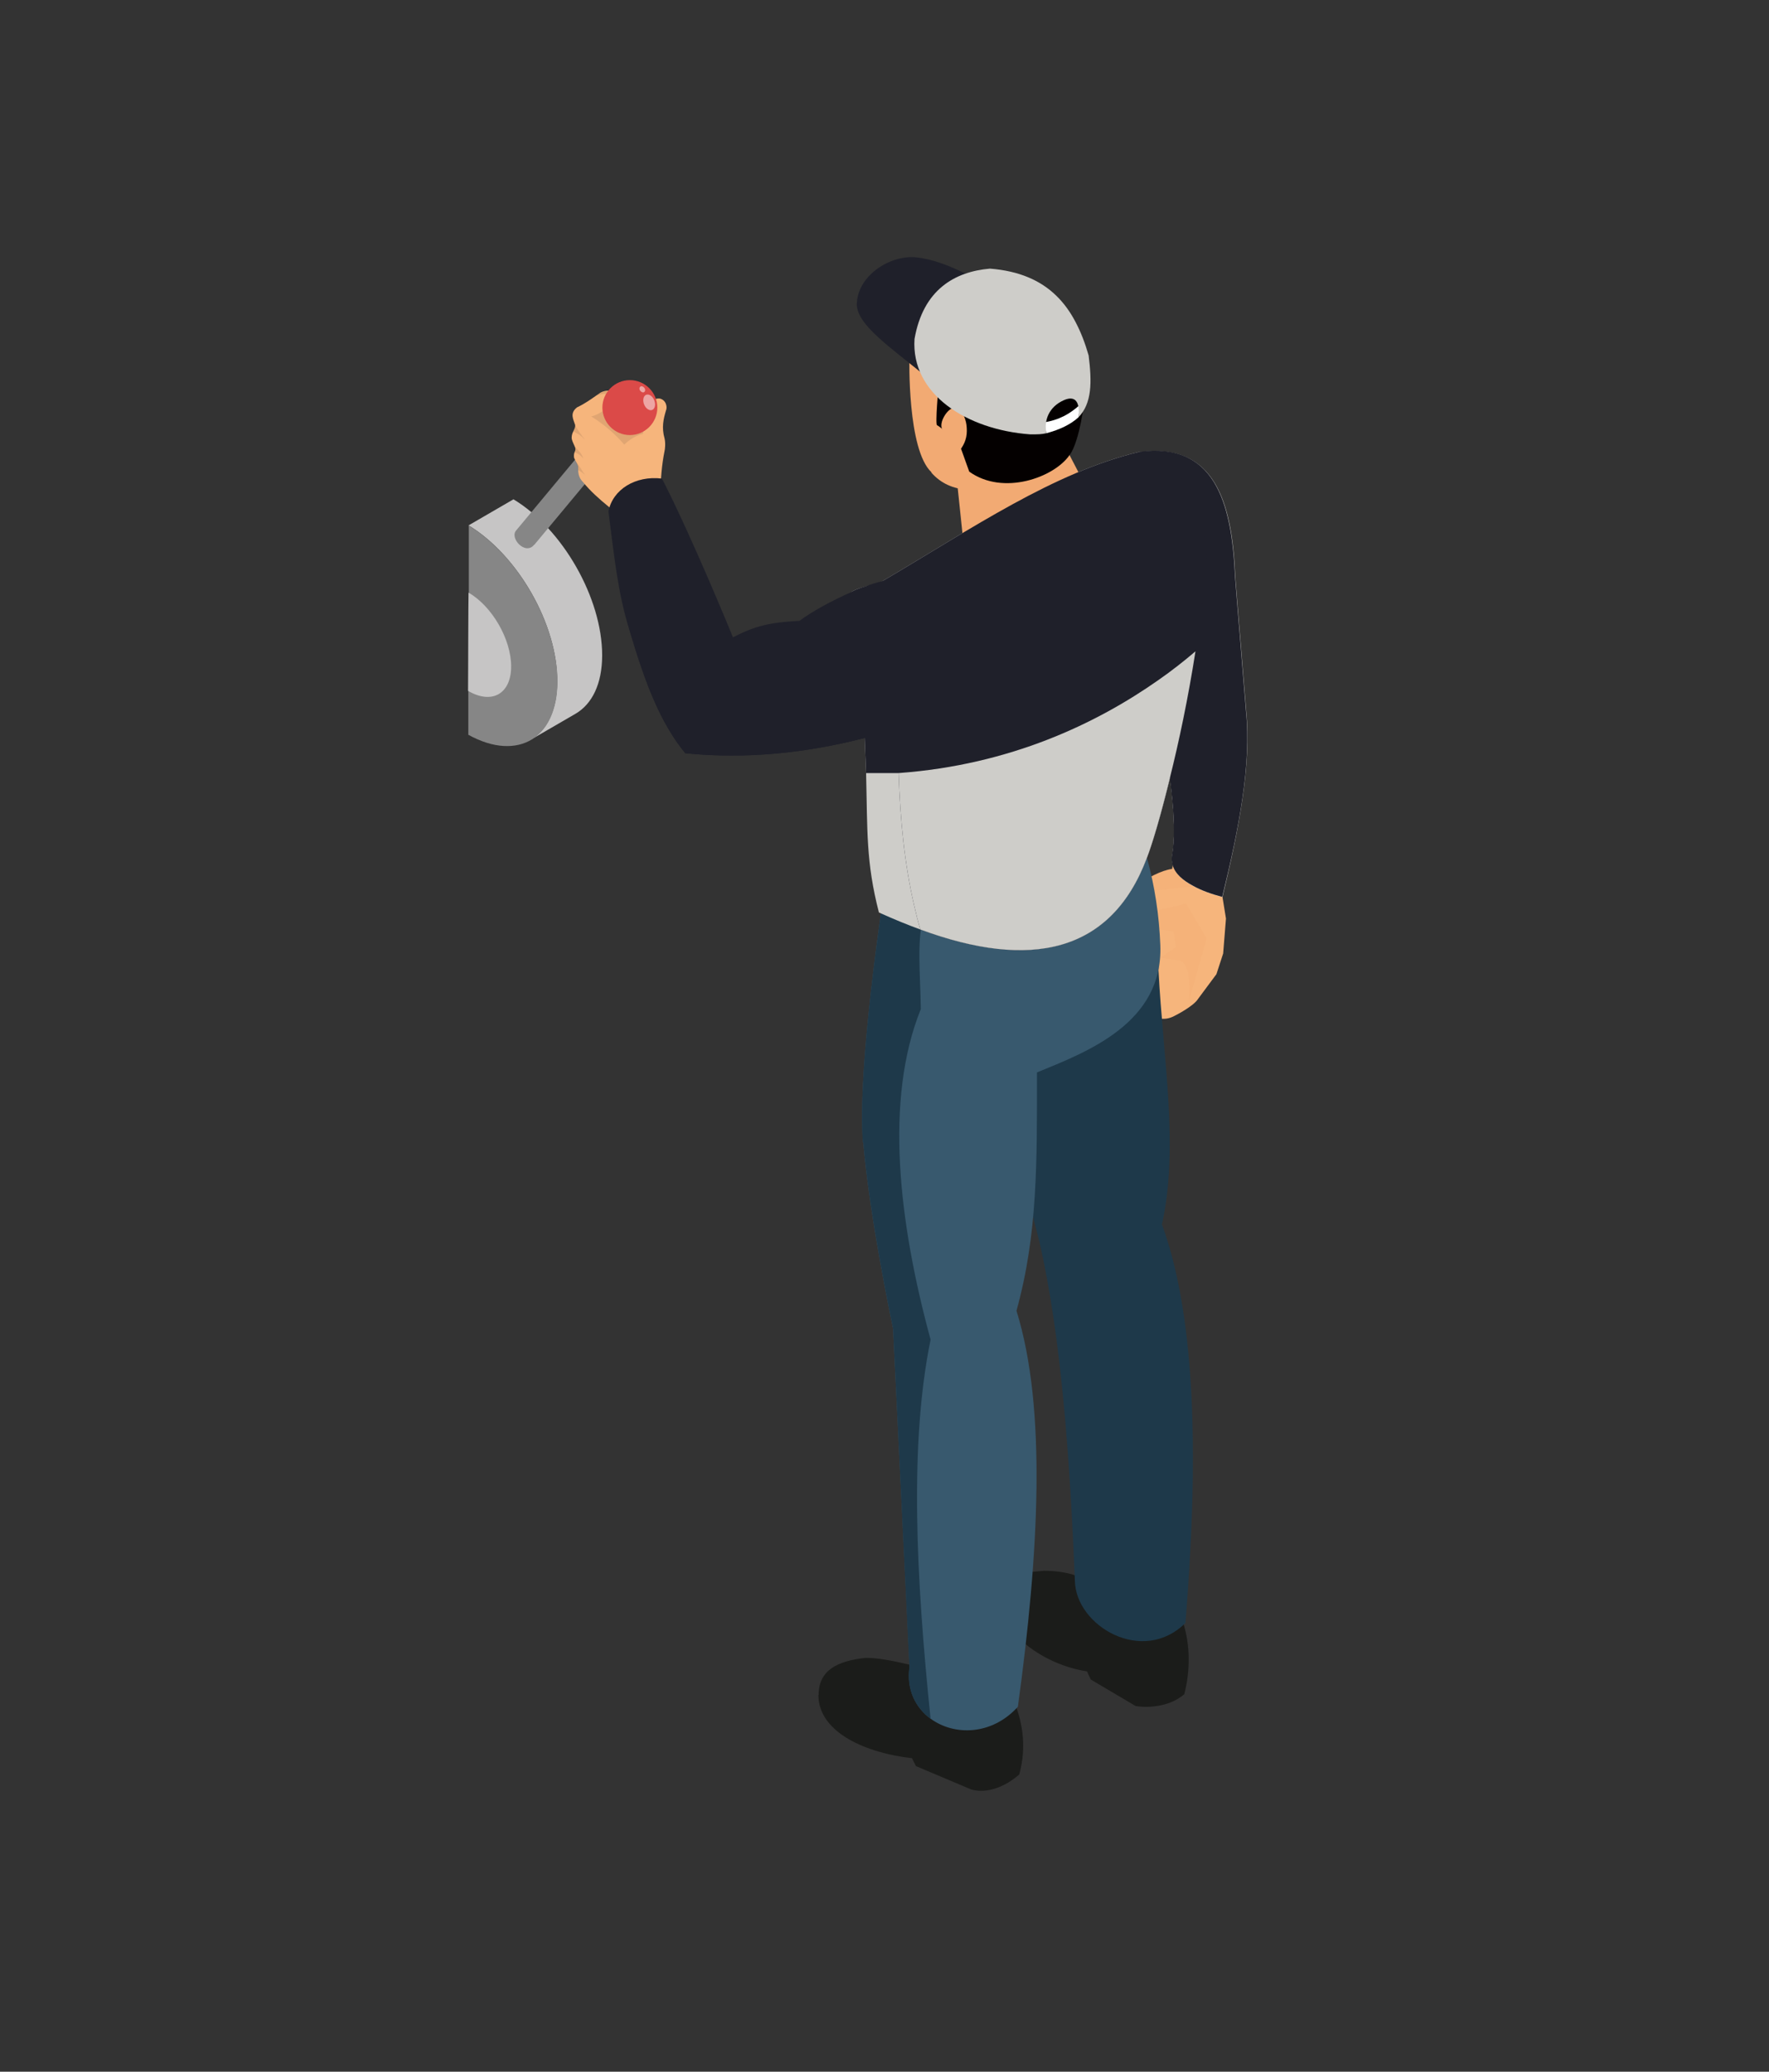 <?xml version="1.0" encoding="UTF-8"?>
<svg xmlns="http://www.w3.org/2000/svg" viewBox="0 0 76 89">
  <rect x="0" y="0" width="76" height="89" fill="#333333" stroke="none"/>
  <g isolation="isolate">
    <g id="_レイヤー_2" data-name="レイヤー 2">
      <g id="_タイトル" data-name="タイトル">
        <g id="top-hero-title-switch-man-01">
          <g>
            <g isolation="isolate">
              <path d="M22.8,31.78l1.93-1.12c.7-.41,1.14-1.27,1.14-2.51,0-2.45-1.69-5.42-3.81-6.7l-1.93,1.12c2.12,1.28,3.82,4.25,3.81,6.7,0,1.23-.44,2.1-1.14,2.51Z" fill="#c6c5c5"/>
              <path d="M20.11,31.56c1.08,.6,2.05,.63,2.75,.2,.06-.04,.11-.08,.17-.12,.68-.53,.92-1.49,.92-2.36,0-2.44-1.69-5.42-3.81-6.7v2.88s-.02,4.23-.02,4.23v1.87Z" fill="#868686"/>
            </g>
            <path d="M20.11,29.68c1.03,.6,1.85,.12,1.85-1.05s-.82-2.59-1.83-3.17c-.01,0-.02,4.22-.02,4.22Z" fill="#c6c5c5"/>
          </g>
          <path d="M22.95,23.41l4.72-5.67c.17-.21,.15-.52-.06-.7-.21-.18-.52-.15-.7,.06l-4.72,5.67c-.33,.33,.38,1.11,.76,.63Z" fill="#868686"/>
          <g>
            <g>
              <path d="M25.47,18.91l-.43-.74c.38-.2,.67-.42,.91-.59,.13-.07,.27-.11,.42-.09,.4,.04,1.18,.15,1.18,.49,0,.45-1.12,.27-1.12,.27-.41,.26-.75,.51-.96,.66Z" fill="#f6b57c"/>
              <path d="M25.46,19.5l-.43-.74c.38-.2,.67-.42,.91-.59,.13-.07,.27-.11,.42-.09,.4,.04,1.18,.15,1.18,.49,0,.45-1.12,.27-1.12,.27-.41,.26-.75,.51-.96,.66Z" fill="#f6b57c"/>
              <path d="M27.45,22.84l.79-.93,.33-.38-.19-.35-.43-.77-.82-1.47s-.05-.02-.07-.04c-.04-.02-.09-.05-.13-.07-.44-.25-.84-.57-1.25-.92l.59-.37s.32,.05,.62,.03c.13,0,.25-.03,.34-.08,.09-.05,.16-.12,.16-.22,0-.34-.77-.45-1.18-.49-.15-.01-.29,.02-.42,.09-.05,.04-.11,.08-.17,.12-.23,.16-.49,.35-.83,.51-.33,.26-.15,.52-.08,.76,.01,.09-.03,.16-.07,.25-.04,.08-.08,.17-.08,.29,0,.1,.06,.22,.11,.33,.03,.06,.05,.12,.05,.17,0,.04-.01,.07-.03,.11-.02,.05-.04,.11-.03,.23,0,.02,.01,.05,.03,.08,.05,.12,.16,.28,.15,.36,0,.03,0,.05,0,.08,0,.22,.05,.39,.2,.54,.61,.76,1.56,1.4,2.43,2.12Z" fill="#f6b57c"/>
              <path d="M27.88,22.09l.27-.36,.23-.31c0-.07,0-.15,0-.23,0-.6,.05-1.22,.17-1.81,.02-.09,.05-.33,0-.55-.13-.46-.05-.82,.06-1.19,.07-.15,.01-.46-.27-.52-.02,0-.05,0-.07,0-.23,0-.38,.31-.47,.67-.03,.13-.06,.27-.08,.4-.16,.37-.44,.56-.77,.66-.09,.03-.19,.05-.29,.07-.11,.02-.22,.03-.33,.04l1.01,2.03,.55,1.11Z" fill="#f6b57c"/>
              <path d="M27.39,17.28c0-.34-.77-.45-1.18-.49-.15-.01-.29,.02-.42,.09-.05,.04-.11,.08-.17,.12,.17-.06,.31-.1,.39-.07,.35-.09,.68,0,.97,.2,.17,.07,.24,.2,.25,.37,.09-.05,.16-.12,.16-.22Z" fill="#1b1c1a" opacity=".1"/>
              <path d="M27.62,18.65l.16-.87c-.03,.13-.06,.26-.08,.4-.16,.37-.46,.3-.79,.4-.44-.25-.49-.36-.91-.71l.26-.32s.32,.05,.62,.03l-.64-.14c-.33,.21-.56,.39-.84,.45,.53,.33,.92,.67,1.24,1.01,.06,.07,.12,.13,.18,.2,.07-.07,.15-.14,.24-.2,.17-.12,.35-.21,.56-.26Z" fill="#1b1c1a" opacity=".1"/>
              <path d="M25.12,18.87c-.15-.18-.28-.38-.41-.58,.01,.07-.03,.14-.08,.24,.03,.01,.07,.04,.16,.09,.13,.07,.22,.14,.32,.25Z" fill="#1b1c1a" opacity=".1"/>
              <path d="M25.05,19.68c-.04-.18-.25-.39-.4-.53,.03,.06,.05,.12,.05,.17,0,.04-.01,.07-.03,.11,.15,.04,.28,.13,.37,.25Z" fill="#1b1c1a" opacity=".1"/>
              <path d="M25.14,20.41c-.16-.21-.28-.47-.46-.66,.05,.12,.16,.28,.15,.36,0,.03,0,.05,0,.08,.12,.06,.22,.14,.32,.22Z" fill="#1b1c1a" opacity=".1"/>
            </g>
            <g>
              <path d="M52.67,39.46l-.12,1.5-.29,.89-.78,1.05c-.2,.33-.98,.72-.98,.72-1.06,.61-1.84-.83-1.71-1.36l.72-2.12s.1-.45-.07-.8c-.14-.28-1.22,.3-1.22,.3-.38,.22-.72,.41-.99,.57-.36,.05-.52-.04-.47-.28l.75-.78,.84-.74,.37-.32c.61-.39,1.18-.7,1.64-.76l.04-.16,.09-.31,.81,.12,1.21,.19-.06,.93,.07,.43,.15,.93Z" fill="#f6b57c"/>
              <path d="M49.31,39.2l1.65-.38,.88,1.49-.76,2.69c.03-.72,.06-1.57-.41-1.74l-.82-.12,.67-.45-.1-.67-1.43-.23,.32-.59Z" fill="#f2aa73" mix-blend-mode="multiply" opacity=".3"/>
              <path d="M48.33,38.41l2.94-.34c-.45-.24-.78-.53-.89-.9l-.05,.16c-.45,.06-1.02,.37-1.64,.76l-.36,.32Z" fill="#f2aa73" mix-blend-mode="multiply" opacity=".3"/>
              <path d="M48.96,19.42l.49,5.87,.4,4.88c.36,2.83,.76,5.11,.51,6.59-.02,.15,0,.29,.03,.41,.11,.37,.44,.66,.89,.9,.36,.2,.79,.35,1.24,.47,.7-2.91,1.25-5.71,1.02-7.98l-.47-5.76c-.13-3.3-.91-5.79-4.1-5.38Z" fill="#cecdc9"/>
              <path d="M49.85,30.17c.36,2.83,.76,5.11,.51,6.59-.02,.15,0,.29,.03,.41,.11,.37,.44,.66,.89,.9,0-.36,0-.72,.02-1.08,.19-5.47,1.83-10.05-.04-12.57l-1.8,.87,.4,4.88Z" fill="#cecdc9"/>
              <path d="M35.17,72.81c0-1.06,.81-1.46,2.02-1.59,1.05,0,2.47,.47,4.33,.9l2.12,1.16c.4,1.09,.39,2.06,.15,2.95-.6,.52-1.35,.83-2.05,.65l-2.39-1.01-.17-.34c-1.9-.21-4.02-1.07-4.02-2.72Z" fill="#1b1c1a"/>
              <path d="M42.92,68.58c0-.86,.77-1.01,1.92-1.1,2.08,0,2.17,1.04,4.08,1l1.88,1.14c.38,1.1,.31,2.28,.08,3.16-.57,.5-1.44,.61-2.09,.51l-1.93-1.14-.16-.35c-1.81-.27-3.78-1.62-3.78-3.22Z" fill="#1b1c1a"/>
              <path d="M49.73,39.2l-6.93,2.9c-.01,1.23,.02,2.38,.14,3.24,.44,3.19,1.72,8.02,1.72,8.02,.93,4.1,1.3,9.19,1.52,14.56,.04,1.93,2.91,3.63,4.75,1.8,.53-6.55,.53-12.91-1.01-17.12,.74-3.33,.05-7.1-.15-10.93,.04-.5-.23-2.37-.04-2.46Z" fill="#1e394a"/>
              <path d="M37.09,49.08c.26,3.19,1.28,8,1.28,8l.71,14.54c-.14,.96,.26,1.75,.91,2.22,1,.73,2.62,.72,3.74-.52,.9-6.54,1.25-12.8-.06-17.01,.92-3.32,.88-6.41,.88-10.24,2.13-.87,5.43-2.11,5.3-5.47-.05-1.28-.24-2.53-.57-3.73-.06-.23-.13-.46-.2-.69-.06-.18-.11-.35-.18-.52-1.18,2.36-4.97,3.83-9.09,3.31-.18-.02-.36-.05-.54-.08-.44-.07-.88-.17-1.32-.29,0,0-.04,.24-.1,.64-.05,.33-.11,.77-.18,1.29-.31,2.39-.77,6.4-.59,8.55Z" fill="#38596e"/>
              <path d="M37.09,49.08c.26,3.19,1.28,8,1.28,8l.7,14.54c-.14,.96,.26,1.74,.91,2.22-.63-6.12-.91-11.85,0-16.29-1.37-5.04-1.99-10.31-.42-14.2-.02-1.55-.19-2.96,.14-4.09-.58-.18-1.16-.4-1.76-.66,0,0-1.12,7.29-.87,10.47Z" fill="#1e394a"/>
              <path d="M51.84,24.18c-.45,5.33-1.98,11.17-2.57,12.68-1.54,4.1-5.02,4.81-9.73,3.07-.55-.2-1.11-.43-1.69-.69-.03-.02-.06-.03-.09-.04-.56-2.18-.49-3.5-.55-5.99-.02-.46-.04-.96-.06-1.51,0-.33-.03-.68-.05-1.06-.01-.09-.01-.17-.02-.26-.09-1.34-.24-2.94-.49-4.95,.08-.07,.27-.14,.48-.2,.03,0,.05-.01,.07-.02,.3-.09,.64-.17,.78-.25,3.91-2.3,7.33-4.66,11.03-5.55,2.08,.58,2.88,2.32,2.89,4.77Z" fill="#cecdc9"/>
              <path d="M39.33,31.03c-.19,.07-.37,.13-.56,.2-.06,.02-.13,.04-.19,.06-.02,0-.04,.01-.06,.02-.46,.14-.91,.27-1.37,.39-.37,.09-.73,.18-1.1,.26-2.18,.46-4.38,.62-6.61,.4-1.06-1.3-1.67-2.93-2.23-4.74-.06-.17-.11-.34-.16-.52-.51-1.63-.67-3.26-.91-5.13,.18-.94,1.16-1.55,2.3-1.41,1.31,2.55,3.05,6.82,3.05,6.82,.96-.5,1.59-.64,2.86-.71,.5-.38,1.39-.87,2.24-1.24,.17-.07,.32-.14,.48-.2,.03,0,.05-.01,.07-.02,.27-.11,.54-.19,.78-.25,.12-.03,.24-.06,.35-.07,5.18-1.06,3.95,5.64,1.06,6.14Z" fill="#1f202a"/>
              <path d="M41.03,19.88l.35,3.32c2.15-.01,5.52-1.51,5.09-2.65l-1.13-2.17-4.31,1.5Z" fill="#f2aa73"/>
              <path d="M40.01,20.3c.85,.97,2.14,.84,3.45,.49,1.92-.88,3.29-2.2,3.11-4.69,.15-1.81-.67-3.71-3.75-3.61-1.96,.06-3.64,.78-3.75,2.87,0,0-.1,3.96,.95,4.93Z" fill="#f2aa73"/>
              <path d="M46.58,17.27c-.08,.62-.19,1.17-.32,1.59-.1,.32-.2,.55-.31,.69-.66,.96-2.85,1.76-4.31,.71l-.44-1.23s-.85-.74-.94-.76c-.09-.03,.06-1.66,.06-1.66-.64-.47-1.1-1.02-1.26-1.75-.2-1.64,1.31-3.06,3.74-2.96,2.46,.11,3.61,1.66,3.84,3.26,.04,.72,0,1.46-.07,2.12Z" fill="#040000"/>
              <path d="M40.52,18.5c-.24-.26,.13-.87,.39-.96,.37-.12,.57,.41,.61,.7,.05,.39,0,.69-.22,1.02-.25,.37-.64,0-.77-.29-.09-.21,.13-.3-.02-.47Z" fill="#f2aa73"/>
              <g>
                <path d="M44.83,18.15l.13,.46c.56-.15,1.03-.37,1.37-.68l.1-.57c-.47,.43-.92,.68-1.6,.79Z" fill="#fff"/>
                <path d="M39.79,16.18c-1.58-1.29-2.94-2.21-2.98-3.08,0-1.21,1.35-2.12,2.48-2.05,.89,.07,1.91,.52,2.99,1.13l-2.49,4Z" fill="#1f202a"/>
                <path d="M39.29,14.56c-.16,2.36,2.23,3.9,4.97,4.1,.35,0,.48,0,.7-.05-.12-.53,.09-1.13,.75-1.42,.5-.22,.7,.1,.62,.74,.59-.61,.58-1.52,.44-2.66-.6-2.08-1.7-3.53-4.24-3.73-1.51,.13-2.87,.9-3.24,3.02Z" fill="#cecdc9"/>
              </g>
            </g>
            <path d="M52.51,38.53c-.45-.12-.88-.27-1.24-.47-.45-.24-.78-.52-.89-.89-.04-.13-.05-.27-.03-.42,.15-.86,.08-1.98-.09-3.33-.11-.97-.27-2.06-.42-3.26l-.08-.94-.32-3.94-.49-5.87c3.19-.42,3.97,2.08,4.11,5.38l.12,1.48,.35,4.28c.24,2.27-.31,5.07-1.02,7.98Z" fill="#1f202a"/>
            <path d="M51.84,24.18c-.11,1.26-.28,2.54-.48,3.8-.31,1.99-.71,3.89-1.1,5.44-.39,1.61-.76,2.85-.99,3.44-1.54,4.1-5.02,4.81-9.73,3.07-.1-.34-.19-.69-.27-1.05-.41-1.77-.6-3.68-.66-5.67-.03-.63-.03-1.27-.03-1.92,0-.53,.01-1.05,.02-1.59-.47,.37-.97,.68-1.5,.94-.09-1.39-.24-3.07-.51-5.21,.08-.07,.27-.14,.48-.2,.03,0,.05-.01,.07-.02,.3-.09,.64-.17,.78-.25,3.91-2.3,7.33-4.66,11.03-5.55,2.08,.58,2.88,2.32,2.89,4.77Z" fill="#1f202a"/>
            <path d="M51.36,27.98c-.31,1.99-.71,3.89-1.1,5.44-.39,1.61-.76,2.85-.99,3.44-1.54,4.1-5.02,4.81-9.73,3.07-.1-.34-.19-.69-.27-1.05-.41-1.77-.6-3.68-.66-5.67,4.79-.35,8.5-2.13,11.15-3.99,.59-.41,1.12-.83,1.6-1.24Z" fill="#cecdc9"/>
            <path d="M37.1,30.64c.02,.38,.04,.73,.05,1.06-2.54,.66-5.1,.92-7.71,.66-1.06-1.3-1.67-2.93-2.23-4.74l2.62,3.84c2.72,.37,5.18,.2,7.27-.82Z" fill="#1f202a"/>
            <path d="M38.86,30.04l-.09,1.19-.16,1.98h-1.4c-.02-.46-.04-.96-.06-1.51-.37,.09-.73,.18-1.1,.26l-.1-1.36,1.13-.22,1.78-.34Z" fill="#1f202a"/>
          </g>
          <g>
            <path d="M25.88,17.51c0,.65,.53,1.18,1.18,1.18s1.18-.53,1.18-1.18-.53-1.18-1.18-1.18-1.18,.53-1.18,1.18Z" fill="#db4a48"/>
            <path d="M27.67,17.37c.07,.18,.23,.29,.35,.24,.12-.05,.16-.23,.09-.41-.07-.18-.23-.29-.35-.24-.12,.05-.16,.23-.09,.41Z" fill="#fff" opacity=".5"/>
            <path d="M27.51,16.79c.05,.06,.12,.09,.17,.05,.05-.04,.05-.12,0-.18-.05-.06-.12-.09-.17-.05-.05,.04-.05,.12,0,.18Z" fill="#fff" opacity=".5"/>
          </g>
          <rect width="76" height="89" fill="none"/>
        </g>
      </g>
    </g>
  </g>
</svg>